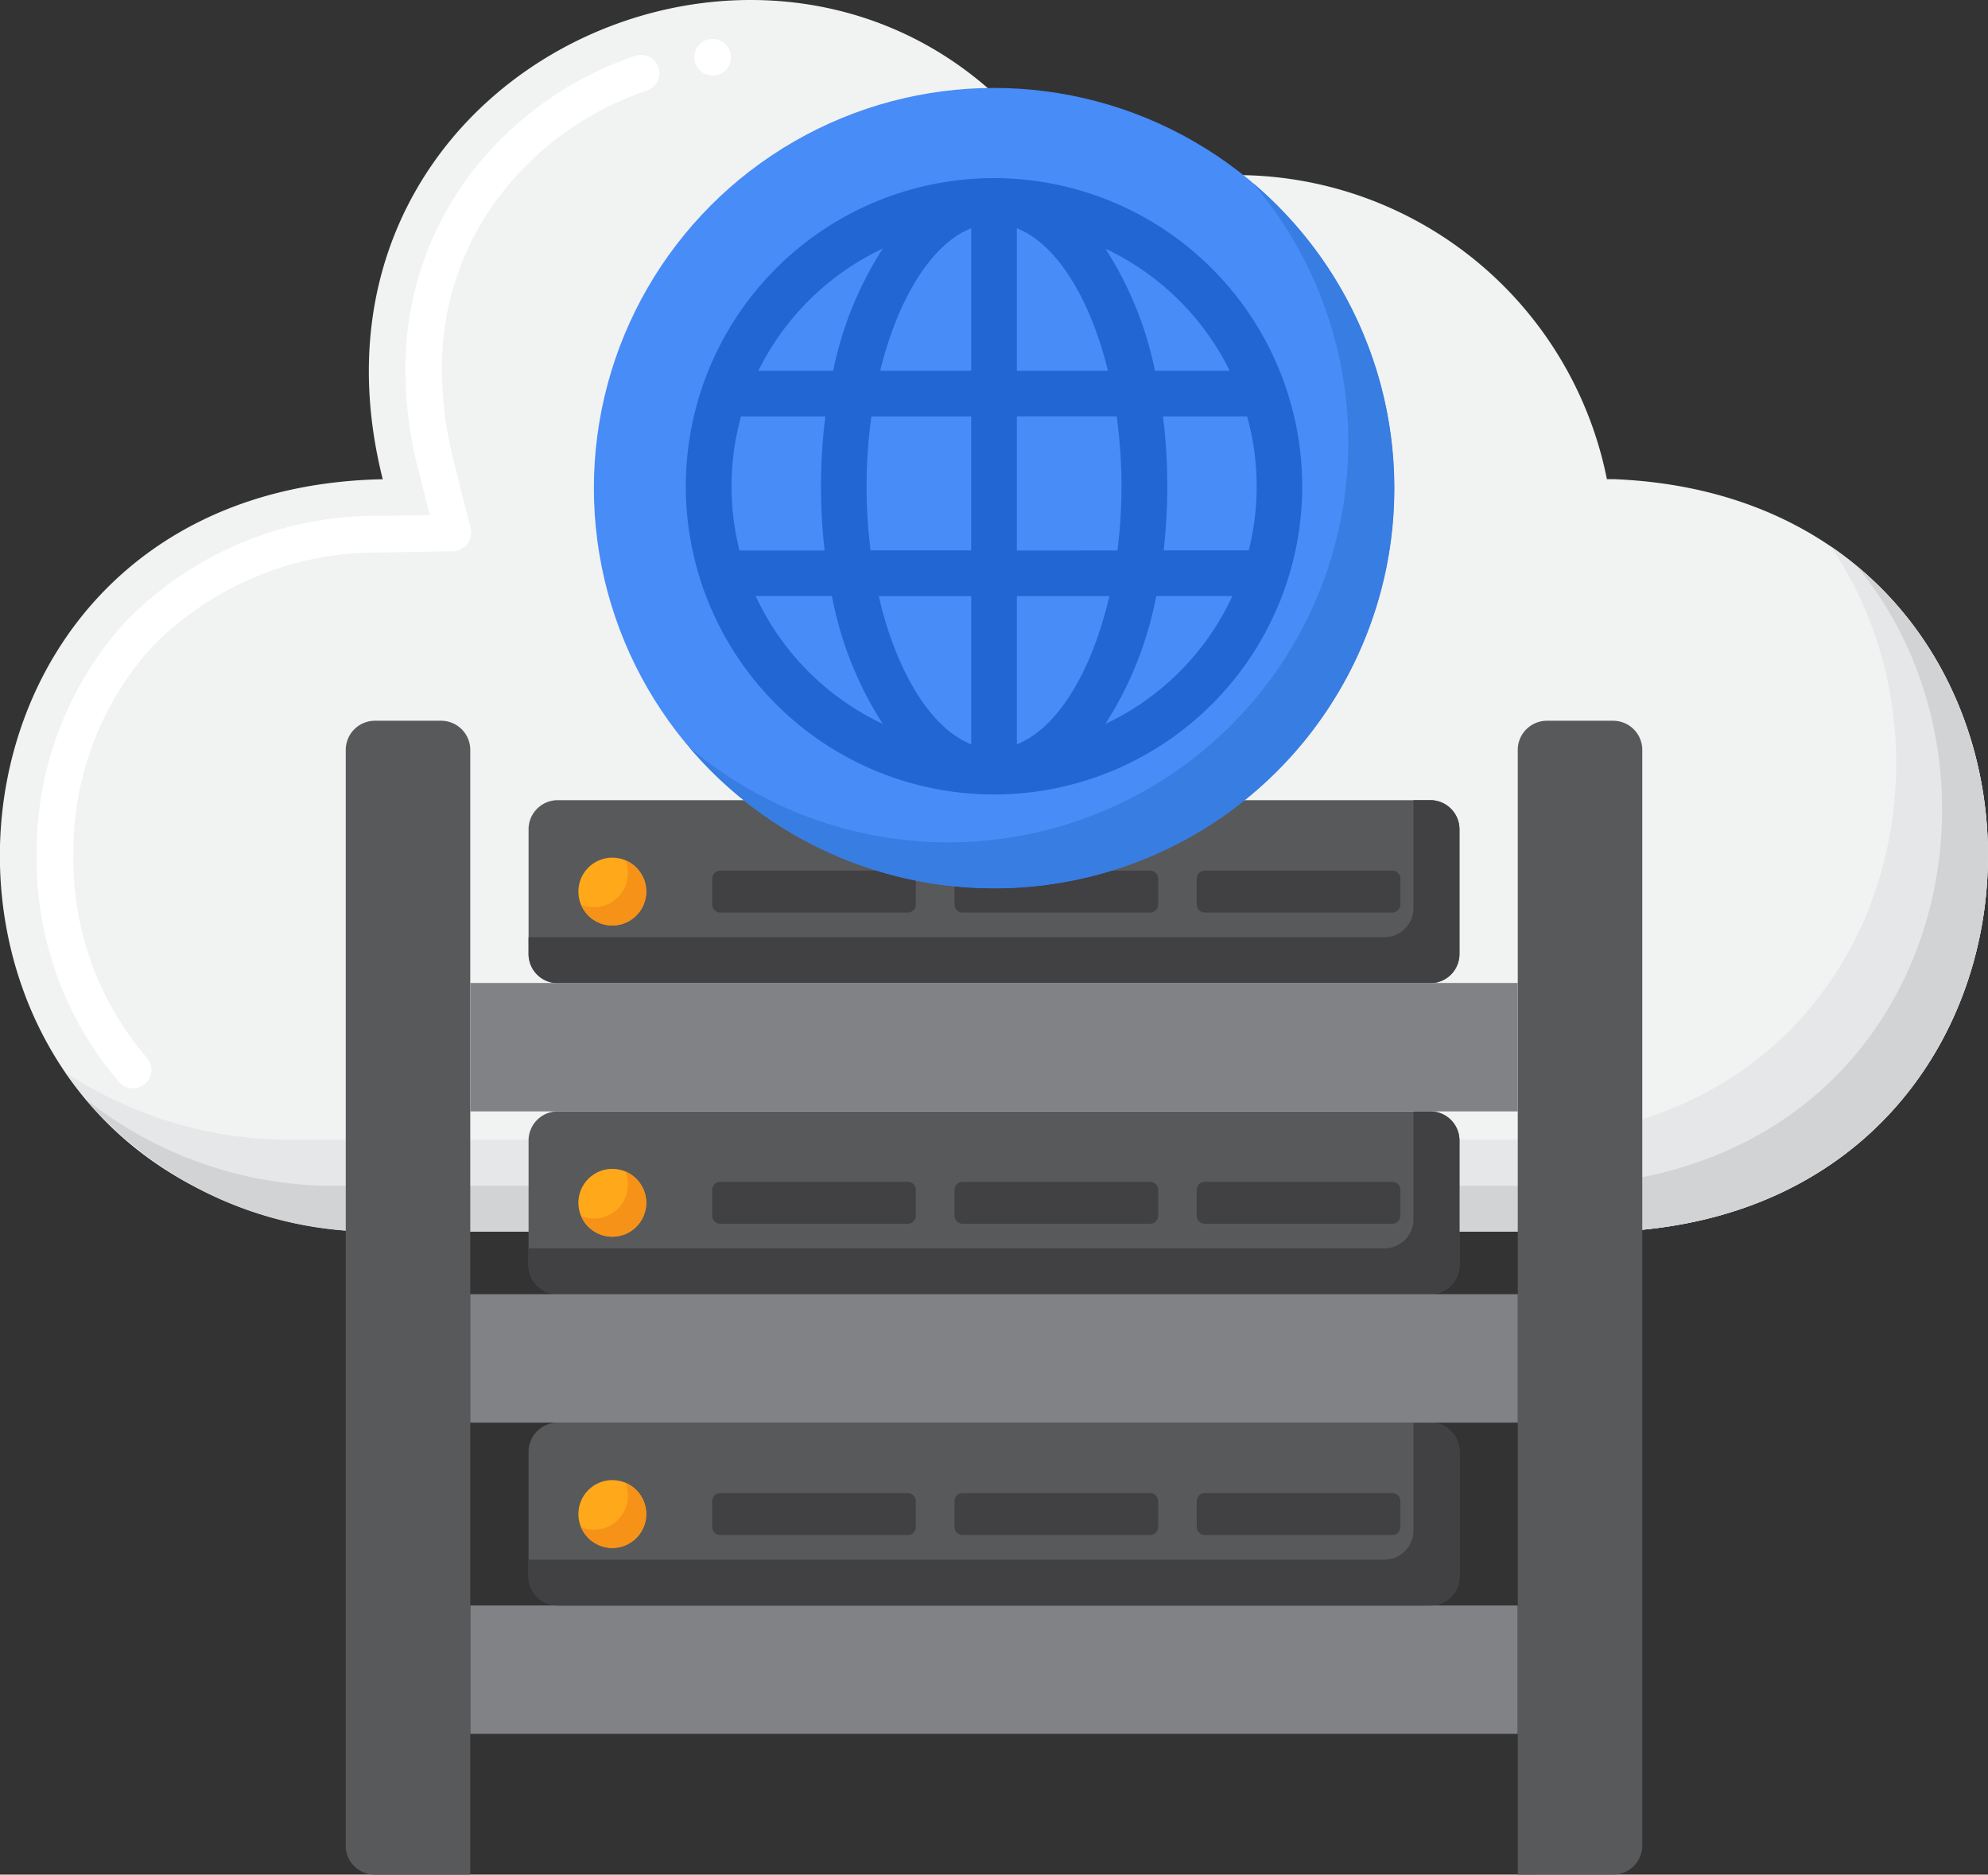 <svg xmlns="http://www.w3.org/2000/svg" width="58.951" height="55.591" viewBox="0 0 58.951 55.591">
  <rect x="0" y="0" width="58.951" height="55.591" fill="#333333" stroke="none"/>
  <g id="services-info-hosting" transform="translate(-19.65 -20.448)">
    <g id="Group_1219" data-name="Group 1219" transform="translate(19.649 20.448)">
      <g id="Group_1218" data-name="Group 1218" transform="translate(0)">
        <path id="Path_1498" data-name="Path 1498" d="M67.5,34.657l-.2,0A11.209,11.209,0,0,0,51.724,26.62C45.4,14.725,27.671,21.456,31,34.66c-14.969.292-15.221,21.679-.251,22.313H67.5C82.291,56.391,82.309,35.247,67.5,34.657Z" transform="translate(-19.649 -20.448)" fill="#f1f2f2"/>
      </g>
    </g>
    <g id="Group_1221" data-name="Group 1221" transform="translate(21.585 36.65)">
      <g id="Group_1220" data-name="Group 1220">
        <path id="Path_1499" data-name="Path 1499" d="M79.115,80c4.394,6.43,1.336,17.189-9.155,17.6H33.211a12.171,12.171,0,0,1-6.446-2,11.2,11.2,0,0,0,9.166,4.724h36.75C84.871,99.845,87.026,85.4,79.115,80Z" transform="translate(-26.765 -80.002)" fill="#e6e7e8"/>
      </g>
    </g>
    <g id="Group_1223" data-name="Group 1223" transform="translate(22.171 37.234)">
      <g id="Group_1222" data-name="Group 1222" transform="translate(0 0)">
        <path id="Path_1500" data-name="Path 1500" d="M81.458,82.147c5.22,6.3,2.357,17.949-8.57,18.379H36.139a11.854,11.854,0,0,1-7.221-2.586,11.373,11.373,0,0,0,8.581,3.947h36.75C86.022,101.423,88.434,87.929,81.458,82.147Z" transform="translate(-28.918 -82.147)" fill="#d1d3d4"/>
      </g>
    </g>
    <g id="Group_1225" data-name="Group 1225" transform="translate(20.738 21.601)">
      <g id="Group_1224" data-name="Group 1224" transform="translate(0)">
        <path id="Path_1501" data-name="Path 1501" d="M26.509,55.81a.543.543,0,0,1-.411-.185,10.115,10.115,0,0,1-2.448-6.712v-.128A10.13,10.13,0,0,1,26.256,42a10.365,10.365,0,0,1,7.68-3.169l1.368-.027-.335-1.328a12.06,12.06,0,0,1-.384-2.957,9.522,9.522,0,0,1,2.01-5.934,10.267,10.267,0,0,1,4.8-3.395.551.551,0,0,1,.691.337.545.545,0,0,1-.337.691,9.175,9.175,0,0,0-4.3,3.036,8.381,8.381,0,0,0-1.782,5.264,10.962,10.962,0,0,0,.351,2.691l.5,1.991a.546.546,0,0,1-.514.677l-2.054.041a9.362,9.362,0,0,0-6.9,2.819A9.045,9.045,0,0,0,24.738,48.8v.109a9.025,9.025,0,0,0,2.179,5.993.543.543,0,0,1-.049.767.531.531,0,0,1-.359.136ZM43.692,25.773a.544.544,0,0,1-.424-.882.536.536,0,0,1,.365-.2.544.544,0,0,1,.487.879.537.537,0,0,1-.365.2A.461.461,0,0,1,43.692,25.773Z" transform="translate(-23.65 -24.686)" fill="#fff"/>
      </g>
    </g>
    <g id="Group_1255" data-name="Group 1255" transform="translate(29.903 41.822)">
      <g id="Group_1226" data-name="Group 1226" transform="translate(3.692 26.235)">
        <path id="Path_1502" data-name="Path 1502" d="M0,0H3.808V31.062H0Z" transform="translate(31.062) rotate(90)" fill="#808285"/>
      </g>
      <g id="Group_1234" data-name="Group 1234" transform="translate(5.421 2.355)">
        <g id="Group_1227" data-name="Group 1227">
          <path id="Path_1503" data-name="Path 1503" d="M104.006,113.088H78.13a.864.864,0,0,1-.864-.864v-3.693a.864.864,0,0,1,.864-.864h25.876a.864.864,0,0,1,.864.864v3.693A.865.865,0,0,1,104.006,113.088Z" transform="translate(-77.266 -107.667)" fill="#58595b"/>
        </g>
        <g id="Group_1228" data-name="Group 1228">
          <path id="Path_1504" data-name="Path 1504" d="M104.006,107.667h-.5v3.2a.864.864,0,0,1-.864.864H77.266v.5a.864.864,0,0,0,.864.864h25.876a.864.864,0,0,0,.864-.864v-3.693A.865.865,0,0,0,104.006,107.667Z" transform="translate(-77.266 -107.667)" fill="#414042"/>
        </g>
        <g id="Group_1229" data-name="Group 1229" transform="translate(1.477 1.704)">
          <circle id="Ellipse_24" data-name="Ellipse 24" cx="1.006" cy="1.006" r="1.006" fill="#ffa91a"/>
        </g>
        <g id="Group_1230" data-name="Group 1230" transform="translate(1.554 1.781)">
          <path id="Path_1505" data-name="Path 1505" d="M84.293,114.213a1.007,1.007,0,0,1-1.315,1.315,1.006,1.006,0,1,0,1.315-1.315Z" transform="translate(-82.978 -114.213)" fill="#f79219"/>
        </g>
        <g id="Group_1231" data-name="Group 1231" transform="translate(19.815 2.089)">
          <path id="Path_1506" data-name="Path 1506" d="M155.9,116.589h-5.56a.239.239,0,0,1-.239-.239v-.764a.239.239,0,0,1,.239-.239h5.56a.239.239,0,0,1,.239.239v.764A.239.239,0,0,1,155.9,116.589Z" transform="translate(-150.102 -115.346)" fill="#414042"/>
        </g>
        <g id="Group_1232" data-name="Group 1232" transform="translate(12.63 2.089)">
          <path id="Path_1507" data-name="Path 1507" d="M129.492,116.589h-5.56a.239.239,0,0,1-.239-.239v-.764a.239.239,0,0,1,.239-.239h5.56a.239.239,0,0,1,.239.239v.764A.239.239,0,0,1,129.492,116.589Z" transform="translate(-123.692 -115.346)" fill="#414042"/>
        </g>
        <g id="Group_1233" data-name="Group 1233" transform="translate(5.445 2.089)">
          <path id="Path_1508" data-name="Path 1508" d="M103.082,116.589h-5.56a.239.239,0,0,1-.239-.239v-.764a.239.239,0,0,1,.239-.239h5.56a.239.239,0,0,1,.239.239v.764A.239.239,0,0,1,103.082,116.589Z" transform="translate(-97.282 -115.346)" fill="#414042"/>
        </g>
      </g>
      <g id="Group_1242" data-name="Group 1242" transform="translate(5.421 11.584)">
        <g id="Group_1235" data-name="Group 1235">
          <path id="Path_1509" data-name="Path 1509" d="M104.006,147.014H78.13a.864.864,0,0,1-.864-.864v-3.693a.864.864,0,0,1,.864-.864h25.876a.864.864,0,0,1,.864.864v3.693A.865.865,0,0,1,104.006,147.014Z" transform="translate(-77.266 -141.593)" fill="#58595b"/>
        </g>
        <g id="Group_1236" data-name="Group 1236">
          <path id="Path_1510" data-name="Path 1510" d="M104.006,141.593h-.5v3.2a.864.864,0,0,1-.864.864H77.266v.5a.864.864,0,0,0,.864.864h25.876a.864.864,0,0,0,.864-.864v-3.693A.865.865,0,0,0,104.006,141.593Z" transform="translate(-77.266 -141.593)" fill="#414042"/>
        </g>
        <g id="Group_1237" data-name="Group 1237" transform="translate(1.477 1.704)">
          <circle id="Ellipse_25" data-name="Ellipse 25" cx="1.006" cy="1.006" r="1.006" fill="#ffa91a"/>
        </g>
        <g id="Group_1238" data-name="Group 1238" transform="translate(1.554 1.781)">
          <path id="Path_1511" data-name="Path 1511" d="M84.293,148.139a1.007,1.007,0,0,1-1.315,1.316,1.006,1.006,0,1,0,1.315-1.316Z" transform="translate(-82.978 -148.139)" fill="#f79219"/>
        </g>
        <g id="Group_1239" data-name="Group 1239" transform="translate(19.815 2.089)">
          <path id="Path_1512" data-name="Path 1512" d="M155.9,150.515h-5.56a.239.239,0,0,1-.239-.239v-.764a.239.239,0,0,1,.239-.239h5.56a.239.239,0,0,1,.239.239v.764A.239.239,0,0,1,155.9,150.515Z" transform="translate(-150.102 -149.272)" fill="#414042"/>
        </g>
        <g id="Group_1240" data-name="Group 1240" transform="translate(12.63 2.089)">
          <path id="Path_1513" data-name="Path 1513" d="M129.492,150.515h-5.56a.239.239,0,0,1-.239-.239v-.764a.239.239,0,0,1,.239-.239h5.56a.239.239,0,0,1,.239.239v.764A.239.239,0,0,1,129.492,150.515Z" transform="translate(-123.692 -149.272)" fill="#414042"/>
        </g>
        <g id="Group_1241" data-name="Group 1241" transform="translate(5.445 2.089)">
          <path id="Path_1514" data-name="Path 1514" d="M103.082,150.515h-5.56a.239.239,0,0,1-.239-.239v-.764a.239.239,0,0,1,.239-.239h5.56a.239.239,0,0,1,.239.239v.764A.239.239,0,0,1,103.082,150.515Z" transform="translate(-97.282 -149.272)" fill="#414042"/>
        </g>
      </g>
      <g id="Group_1250" data-name="Group 1250" transform="translate(5.421 20.814)">
        <g id="Group_1243" data-name="Group 1243">
          <path id="Path_1515" data-name="Path 1515" d="M104.006,180.939H78.13a.864.864,0,0,1-.864-.864v-3.693a.864.864,0,0,1,.864-.864h25.876a.864.864,0,0,1,.864.864v3.693A.864.864,0,0,1,104.006,180.939Z" transform="translate(-77.266 -175.518)" fill="#58595b"/>
        </g>
        <g id="Group_1244" data-name="Group 1244" transform="translate(0 0)">
          <path id="Path_1516" data-name="Path 1516" d="M104.006,175.519h-.5v3.2a.864.864,0,0,1-.864.864H77.266v.5a.864.864,0,0,0,.864.864h25.876a.864.864,0,0,0,.864-.864v-3.693A.864.864,0,0,0,104.006,175.519Z" transform="translate(-77.266 -175.519)" fill="#414042"/>
        </g>
        <g id="Group_1245" data-name="Group 1245" transform="translate(1.477 1.704)">
          <circle id="Ellipse_26" data-name="Ellipse 26" cx="1.006" cy="1.006" r="1.006" fill="#ffa91a"/>
        </g>
        <g id="Group_1246" data-name="Group 1246" transform="translate(1.554 1.781)">
          <path id="Path_1517" data-name="Path 1517" d="M84.293,182.065a1.006,1.006,0,0,1-1.315,1.315,1.006,1.006,0,1,0,1.315-1.315Z" transform="translate(-82.978 -182.065)" fill="#f79219"/>
        </g>
        <g id="Group_1247" data-name="Group 1247" transform="translate(19.815 2.089)">
          <path id="Path_1518" data-name="Path 1518" d="M155.9,184.441h-5.56a.239.239,0,0,1-.239-.239v-.764a.239.239,0,0,1,.239-.239h5.56a.239.239,0,0,1,.239.239v.764A.239.239,0,0,1,155.9,184.441Z" transform="translate(-150.102 -183.198)" fill="#414042"/>
        </g>
        <g id="Group_1248" data-name="Group 1248" transform="translate(12.63 2.089)">
          <path id="Path_1519" data-name="Path 1519" d="M129.492,184.441h-5.56a.239.239,0,0,1-.239-.239v-.764a.239.239,0,0,1,.239-.239h5.56a.239.239,0,0,1,.239.239v.764A.239.239,0,0,1,129.492,184.441Z" transform="translate(-123.692 -183.198)" fill="#414042"/>
        </g>
        <g id="Group_1249" data-name="Group 1249" transform="translate(5.445 2.089)">
          <path id="Path_1520" data-name="Path 1520" d="M103.082,184.441h-5.56a.239.239,0,0,1-.239-.239v-.764a.239.239,0,0,1,.239-.239h5.56a.239.239,0,0,1,.239.239v.764A.239.239,0,0,1,103.082,184.441Z" transform="translate(-97.282 -183.198)" fill="#414042"/>
        </g>
      </g>
      <g id="Group_1251" data-name="Group 1251" transform="translate(0)">
        <path id="Path_1521" data-name="Path 1521" d="M57.34,132.365V99.876a.864.864,0,0,1,.864-.864h1.964a.864.864,0,0,1,.864.864v33.353H58.2a.864.864,0,0,1-.864-.864Z" transform="translate(-57.34 -99.012)" fill="#58595b"/>
      </g>
      <g id="Group_1252" data-name="Group 1252" transform="translate(34.754)">
        <path id="Path_1522" data-name="Path 1522" d="M185.088,133.229V99.876a.864.864,0,0,1,.864-.864h1.964a.864.864,0,0,1,.864.864v32.488a.864.864,0,0,1-.864.864Z" transform="translate(-185.088 -99.012)" fill="#58595b"/>
      </g>
      <g id="Group_1253" data-name="Group 1253" transform="translate(3.693 7.776)">
        <path id="Path_1523" data-name="Path 1523" d="M0,0H3.808V31.062H0Z" transform="translate(31.062 0) rotate(90)" fill="#808285"/>
      </g>
      <g id="Group_1254" data-name="Group 1254" transform="translate(3.692 17.005)">
        <path id="Path_1524" data-name="Path 1524" d="M0,0H3.808V31.062H0Z" transform="translate(31.062 0) rotate(90)" fill="#808285"/>
      </g>
    </g>
    <g id="Group_1259" data-name="Group 1259" transform="translate(37.261 23.056)">
      <g id="Group_1256" data-name="Group 1256" transform="translate(0)">
        <circle id="Ellipse_27" data-name="Ellipse 27" cx="11.866" cy="11.866" r="11.866" fill="#478cf7"/>
      </g>
      <g id="Group_1257" data-name="Group 1257" transform="translate(2.825 2.825)">
        <path id="Path_1525" data-name="Path 1525" d="M111.489,40.416A11.863,11.863,0,0,1,94.767,57.138a11.864,11.864,0,1,0,16.722-16.722Z" transform="translate(-94.767 -40.416)" fill="#377de2"/>
      </g>
      <g id="Group_1258" data-name="Group 1258" transform="translate(2.727 2.674)">
        <path id="Path_1526" data-name="Path 1526" d="M103.548,39.861A9.139,9.139,0,1,0,112.686,49a9.149,9.149,0,0,0-9.139-9.139ZM95.763,49a7.77,7.77,0,0,1,.282-2.073h2.5a16.82,16.82,0,0,0-.021,3.977H96A7.79,7.79,0,0,1,95.763,49Zm4.005,0a15.032,15.032,0,0,1,.143-2.073h2.959V50.9H99.887A15.168,15.168,0,0,1,99.768,49Zm4.457-7.651c1.172.458,2.173,2.073,2.7,4.224h-2.7Zm-1.354,0v4.224h-2.7C100.7,43.421,101.7,41.806,102.871,41.348Zm0,10.909v4.393c-1.2-.47-2.225-2.157-2.742-4.393Zm1.354,4.394V52.257h2.742C106.45,54.493,105.427,56.181,104.224,56.651Zm0-5.747V46.926h2.959a15.141,15.141,0,0,1,.023,3.977Zm4.328-3.977h2.5A7.766,7.766,0,0,1,111.1,50.9h-2.522a16.836,16.836,0,0,0-.021-3.977Zm1.983-1.354h-2.216a10.571,10.571,0,0,0-1.469-3.62A7.833,7.833,0,0,1,110.535,45.572Zm-10.29-3.62a10.574,10.574,0,0,0-1.469,3.62H96.56A7.833,7.833,0,0,1,100.245,41.952Zm-3.765,10.3h2.259a10.7,10.7,0,0,0,1.506,3.79A7.833,7.833,0,0,1,96.48,52.257Zm10.37,3.79a10.7,10.7,0,0,0,1.506-3.79h2.259A7.829,7.829,0,0,1,106.85,56.047Z" transform="translate(-94.409 -39.861)" fill="#2266d3"/>
      </g>
    </g>
  </g>
</svg>
